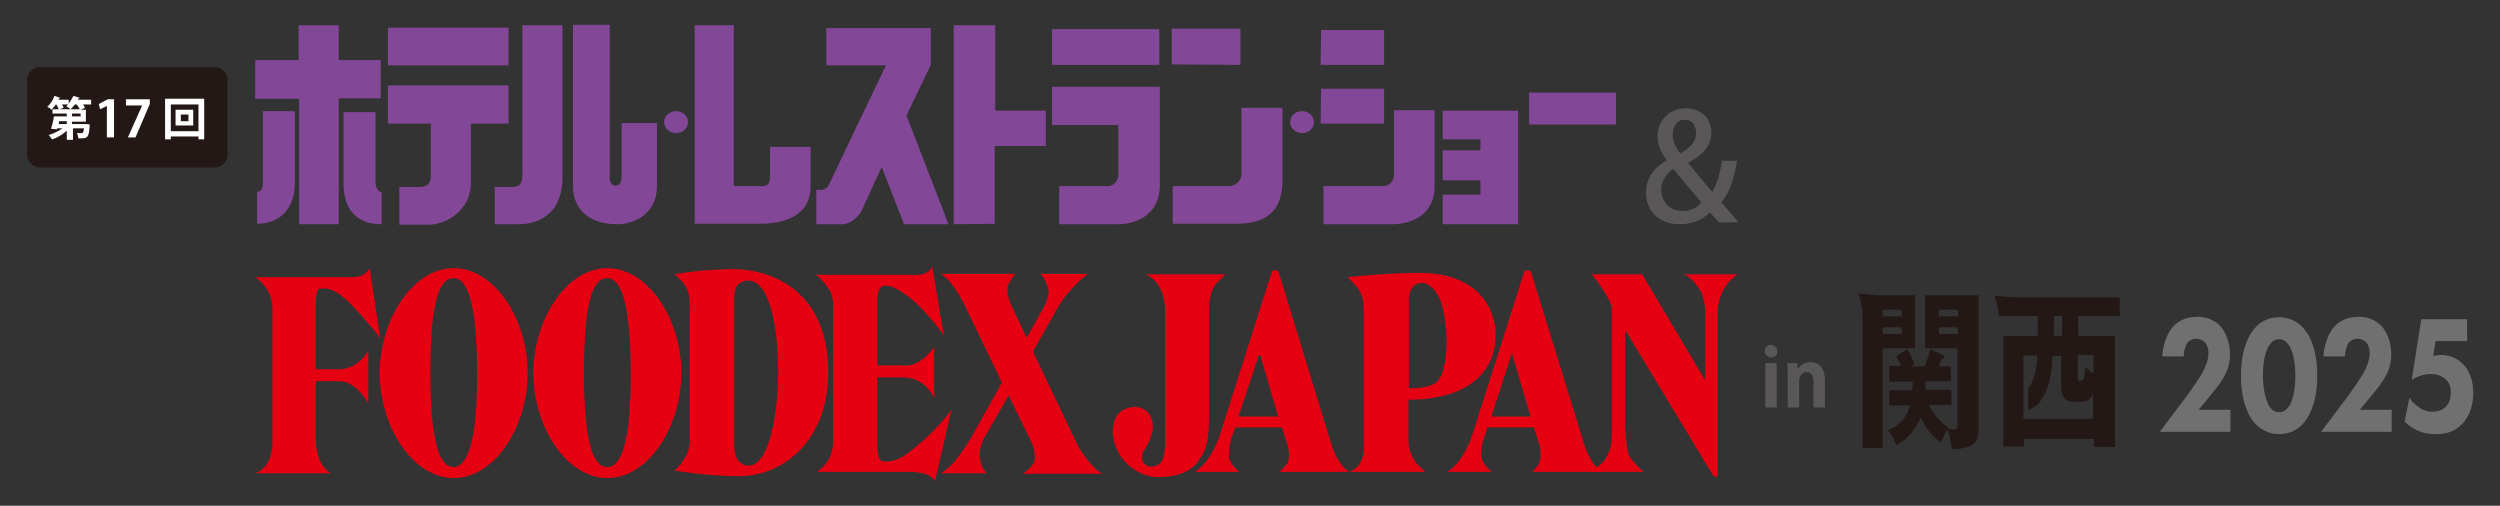 <?xml version="1.0" encoding="utf-8"?>
<!-- Generator: Adobe Illustrator 28.0.0, SVG Export Plug-In . SVG Version: 6.00 Build 0)  -->
<svg version="1.1" id="レイヤー_1" xmlns="http://www.w3.org/2000/svg" xmlns:xlink="http://www.w3.org/1999/xlink" x="0px"
	 y="0px" viewBox="0 0 524 106" style="enable-background:new 0 0 524 106;" xml:space="preserve">
<rect x="0" y="0" width="524" height="106" fill="#333333" stroke="none"/>
<style type="text/css">
	.st0{fill:#834797;}
	.st1{fill:#E50012;}
	.st2{fill:#595757;}
	.st3{fill:#231815;}
	.st4{fill:#717071;}
	.st5{fill:#FFFFFF;}
</style>
<g>
	<g>
		<g>
			<g>
				<rect x="320.5" y="19.4" class="st0" width="18.2" height="6.7"/>
				<polygon class="st0" points="302.4,47 302.4,40.8 310.3,40.8 310.3,37.8 302.4,37.8 302.4,31.5 310.3,31.5 310.3,29.2 
					302.4,29.2 302.4,23.2 318.2,23.2 318.2,47 				"/>
				<path class="st0" d="M277.4,47v-8h12.4c1.8,0,2.4-1.5,2.4-2.5V23.1h8.5V39c0,6.7-5.9,8-8.8,8H277.4z"/>
				<polygon class="st0" points="276.9,18.6 290.1,18.6 290.1,25.9 276.8,25.9 				"/>
				<polygon class="st0" points="276.9,6.3 290.1,6.3 290.1,13.6 276.8,13.6 				"/>
				<polygon class="st0" points="245.6,13.5 245.6,6 260,6 260,13.6 				"/>
				<path class="st0" d="M245.8,47V39h11.8c1.5,0,2.6-1.3,2.6-2.4v-14h8.6v15.2c0,8-5.3,9.1-10,9.1H245.8z"/>
				<rect x="220.5" y="6.1" class="st0" width="22.5" height="7.5"/>
				<path class="st0" d="M222,47V39h10.2c1.4,0,2.2-1.3,2.2-2.4V26.2h-13.9v-8h22.6v20.5c0,7.2-6.2,8.3-8.8,8.3H222z"/>
				<polygon class="st0" points="199.9,47 199.9,5.3 208.6,5.3 208.6,23.2 219.2,23.2 219.2,30.6 208.5,30.6 208.5,46.9 				"/>
				<path class="st0" d="M171.1,47v-7.2l1,0c0.9,0,1.5-0.7,1.7-1.2c0.2-0.5,11.9-24.9,11.9-24.9h-12.5V5.9h21.9v7.7l-5.1,10.6
					l8.8,22.8h-9.3l-4.7-12l-4,8.7c-0.9,2.2-3,3.3-4.2,3.3H171.1z"/>
				<path class="st0" d="M145.6,47V5.3h8.2V39h6.2c1.2,0,1.4-1.1,1.4-2v-6.2h8.5V39c0,7-6.9,7.9-10.6,7.9H145.6z"/>
				<path class="st0" d="M130.3,25.8h7.4V39c0,6-5,8-8.3,8c-5.9,0-9.3-3.1-9.3-8V5.2h7.7v31.9c0,1.4,0.6,1.8,1.2,1.8
					c0.7,0,1.3-0.5,1.3-1.8V25.8z"/>
				<path class="st0" d="M103.7,47v-7.8h3.7c1.4,0,2.1-0.7,2.1-2.4V5.3h8.4v31.9c0,6.9-4.2,9.8-9.3,9.8H103.7z"/>
				<polygon class="st0" points="81.3,13.7 81.3,5.8 106.6,5.8 106.6,13.7 				"/>
				<path class="st0" d="M83.7,47v-7.8h4c1.8,0,2.6-0.6,2.6-2.4V25.9h-9v-8h25.3v8h-7.9v12.4c0,5.9-5.3,8.8-8.9,8.8H83.7z"/>
				<path class="st0" d="M80,47v-6.7c-0.7,0-1.3-1.1-1.3-2V23.5H72v14.9C72,43.9,74.7,47,80,47"/>
				<path class="st0" d="M53.9,46.9v-6.7c1.1,0,1.2-1.1,1.2-1.9v-15h6.7v15C61.8,43.9,58.5,46.9,53.9,46.9"/>
				<polygon class="st0" points="62.7,47 62.7,20.7 53.5,20.7 53.5,12.6 62.6,12.6 62.6,5.3 71,5.3 71,12.6 79.8,12.6 79.8,20.6 
					71,20.6 71,47 				"/>
				<path class="st0" d="M141.7,27.9c1.4,0,2.5-1,2.5-2.3c0-1.3-1.1-2.3-2.5-2.3c-1.4,0-2.5,1-2.5,2.3
					C139.2,26.8,140.3,27.9,141.7,27.9"/>
				<path class="st0" d="M272.9,27.9c1.4,0,2.5-1,2.5-2.3c0-1.3-1.1-2.3-2.5-2.3c-1.4,0-2.5,1-2.5,2.3
					C270.4,26.8,271.5,27.9,272.9,27.9"/>
			</g>
			<g>
				<path class="st1" d="M71.3,77.4h-5.1V63.4c0,0,0-2.9,0.8-2.9c0.8,0,2.7-0.8,6.9,3.6c4.1,4.5,4.8,5.5,5.8,6.8l-2.2-14.6
					c0,0-0.8,1.1-1.8,1.5c-0.9,0.4-2.8,0.3-4.2,0.3h-18c0,0,3.6,2.2,3.6,6.5v28.8c0,0-0.2,4.7-3.6,5.8h15.9c0,0-3.2-1.3-3.2-7.4
					V79.9h4.9c3.7,0,6.1,4.7,6.1,4.7V73.5C74.8,77.5,71.3,77.4,71.3,77.4"/>
				<path class="st1" d="M95.1,56.2c-8.6,0-15.5,10.8-15.5,22c0,11.4,7,22,15.5,22c8.6,0,15.5-10.7,15.5-22
					C110.7,67.1,103.7,56.2,95.1,56.2 M95.1,97.9c-2.7,0-4.9-4.2-4.9-19.8c0-16.1,2.2-19.8,4.9-19.8c2.7,0,4.9,4.8,4.9,19.8
					C100.1,92.9,97.8,97.9,95.1,97.9"/>
				<path class="st1" d="M127.3,56.2c-8.6,0-15.5,10.8-15.5,22c0,11.4,7,22,15.5,22c8.6,0,15.5-10.7,15.5-22
					C142.9,67.1,135.9,56.2,127.3,56.2 M127.3,97.9c-2.7,0-4.9-4.2-4.9-19.8c0-16.1,2.2-19.8,4.9-19.8c2.7,0,4.9,4.8,4.9,19.8
					C132.3,92.9,130.1,97.9,127.3,97.9"/>
				<path class="st1" d="M154.9,99.8c9.6,0,18.7-7.8,18.7-21.7c0-17-11.6-21.7-20.2-21.7c0,0-7.1,0.1-12,1.1c0,0,1.7,1.4,2.3,2.5
					c0.6,1,0.9,1.9,0.9,6.1v25.5c0,0,0.1,2.5-0.8,3.9c-0.5,0.8-1.3,2.4-2.5,3.1C141.4,98.6,147.8,99.8,154.9,99.8 M153.9,93.5V62
					c0-3.3,2.9-3.2,2.9-3.2c4.5,0,6.3,9.6,6.3,19.4c0,7.8-1.7,19.4-6.2,19.4C153.7,97.5,153.9,93.5,153.9,93.5"/>
				<path class="st1" d="M190.4,94.9c-2.4,1.9-4.3,1.9-5.4,1.8c-1.1-0.2-1.1-2.9-1.1-2.9V79.1h5.4c4.8,0,6.5,4.4,6.5,4.4V72.7
					c-3.2,4.6-6.5,3.9-6.5,3.9h-5.4V63.7c0-2.2,0.1-3.3,1.1-3.7c1-0.4,2.4,0.3,2.4,0.3c5.2,2.3,10.4,10,10.4,10l-2.4-14.5
					c-0.9,2.4-4.7,1.8-4.7,1.8h-19.7c1.3,0.9,2.3,2.3,2.9,3.3c0.8,1.3,0.7,3.1,0.7,3.1v28.7c0,4.3-3.4,6.2-3.4,6.2h19.1
					c1.4,0,3,0.2,3.9,0.5c0.9,0.3,1.8,1.4,1.8,1.4l3.4-14.9C196.2,90.3,192.8,93,190.4,94.9"/>
				<path class="st1" d="M214.4,99.3h16.7c-2.4-1.1-5.1-5.7-5.1-5.7l-9.5-19.9l5.2-9.2c2.3-4.1,6.3-7.1,6.3-7.1h-10.1
					c1,0.3,1.8,3,1.9,3.6c0.1,0.9-0.8,3-0.8,3l-3.8,6.8l-3.1-6.5c-0.9-1.9-1-3.4-0.9-4.2c0.1-0.8,1.6-2.7,1.6-2.7h-15.6
					c2.5,1.4,4.9,6.4,4.9,6.4l7.9,16.4l-5.6,10c-0.7,1.4-2.4,4.1-3.9,6c-1.4,1.9-3.3,3-3.3,3h9.6c-3-3.4-0.4-7.6-0.4-7.6l5-8.7
					l4.9,10c0.6,1.3,0.7,3.1,0.5,3.9C216.3,98,214.4,99.3,214.4,99.3"/>
				<path class="st1" d="M256.9,57.5h-16.8c0,0,4.1,1.3,4.1,7.7v27.1c0,0,0.2,4.1-1.3,5c-1.3,0.8-2.2,0.6-2.9,0
					c-0.7-0.6-0.9-1.7-0.2-2.9c0.8-1.2,2.3-3.9,1.7-6.2c-0.6-2.3-2.3-2.9-3.7-2.9c-1.3,0-3.6,0.6-4.3,3.2c-0.8,2.6,0.3,5.1,0.8,6.1
					c1.1,2.5,4.6,5.4,8.4,5.4c3.8,0,6.6-1,8.2-3c2-2.6,2.5-4.5,2.5-9.8v-23c0,0,0.1-2.4,1-4C254.9,59.4,255.3,59,256.9,57.5"/>
				<path class="st1" d="M268.2,98.9h14.6c-2.5-1.5-3.7-5.6-3.7-5.6L268,57c-0.2-0.3-0.4-0.3-0.4-0.3h-0.7c-0.2,0-0.3,0.2-0.3,0.2
					l-10.7,33.6c-2.1,6.8-5.5,8.4-5.5,8.4h9.3c-0.5-0.5-1.6-1.5-2-2.6c-0.4-1.1,0.2-3.8,0.2-3.8l1-2.9h9.8l1.2,3.8
					c0.5,2,0.2,2.9,0,3.6C269.4,97.7,268.2,98.9,268.2,98.9 M259.6,87.3L264,74l3.9,13.3H259.6z"/>
				<path class="st1" d="M321.2,98.9h14.6c-2.5-1.5-3.7-5.6-3.7-5.6L320.9,57c-0.2-0.3-0.4-0.3-0.4-0.3h-0.7c-0.2,0-0.3,0.2-0.3,0.2
					l-10.7,33.6c-2.1,6.8-5.5,8.4-5.5,8.4h9.3c-0.5-0.5-1.6-1.5-2-2.6c-0.4-1.1,0.2-3.8,0.2-3.8l1-2.9h9.7l1.2,3.8
					c0.4,2,0.2,2.9-0.1,3.6C322.4,97.7,321.2,98.9,321.2,98.9 M312.6,87.3l4.3-13.3l3.9,13.3H312.6z"/>
				<path class="st1" d="M313.5,70.3c0-6.4-4.5-13.1-15.9-13.1c0,0-5.5-0.1-15.2,0.9c0,0,1.7,1.5,2.4,2.6c0.7,1.1,1.1,2.1,1.1,5.4
					v26.8c0,0,0.1,1.9-0.4,3.2c-0.5,1.4-1,2-2.7,2.8h16c0,0-3.5-2.4-3.6-6.2v-8.9C309.3,83.7,313.5,76.6,313.5,70.3 M298,59.3
					c2.6,0,4.1,4.1,4.1,4.1s1.1,4.1,1.1,7.5c0,3.5-0.3,8.1-2.5,9.5c-1.4,0.8-3.7,1-5.4,1V63.5C295.2,63.5,295,59.3,298,59.3"/>
				<path class="st1" d="M352.6,57.5h11.7c0,0-4.3,2.1-4.3,8.6v33.8h-0.8l-18.6-30.8v20.2c0,0,0.3,5.2,0.9,6.3
					c0.7,1.1,2.4,2.9,3,3.3h-11.2c0,0,2.7-1.6,3.3-2.9c0.6-1.3,1.3-1.7,1.3-6.5V65c0,0-0.2-1.4-0.9-2.6c-0.6-1.1-3-4.9-3.6-4.9h10.8
					l13.2,22.2V66.4c0,0,0.2-3.4-1-5.4C355.2,58.9,353.7,57.5,352.6,57.5"/>
			</g>
			<g>
				<path class="st2" d="M364.4,46.6h-4.1c-0.6-0.6-1.1-1.2-1.9-2.1c-1.7,1.7-3.9,2.5-6.3,2.5c-4.7,0-7.1-3.1-7.1-6.6
					c0-3.1,1.7-5.3,4.3-6.8l0-0.1c-1.1-1.5-1.9-3.2-1.9-4.9c0-2.9,2.1-5.9,6-5.9c2.9,0,5.3,1.9,5.3,5.1c0,2.4-1.3,4.4-4.8,6.3v0.1
					c1.6,1.9,3.5,4.4,5,6c1-1.7,1.7-4,2-6.5h3.2c-0.6,3.5-1.5,6.6-3.3,8.7L364.4,46.6z M356.6,42.4c-1.5-1.7-3.7-4.4-5.9-7
					c-1.1,0.8-2.5,2.2-2.5,4.3c0,2.5,1.7,4.5,4.3,4.5C354.7,44.3,356,43.2,356.6,42.4z M350.6,28.2c0,1.5,0.7,2.8,1.6,4
					c2.1-1.3,3.3-2.5,3.3-4.3c0-1.4-0.7-2.8-2.4-2.8C351.4,25.1,350.6,26.7,350.6,28.2z"/>
			</g>
		</g>
		<g>
			<g>
				<path class="st2" d="M371.2,74.9c-0.8,0-1.3-0.6-1.3-1.3c0-0.8,0.5-1.3,1.3-1.3c0.8,0,1.3,0.6,1.3,1.3
					C372.6,74.4,372,74.9,371.2,74.9z M372.5,85.4H370v-9.3h2.4V85.4z"/>
				<path class="st2" d="M382.5,85.4h-2.4V80c0-1.1-0.4-2-1.4-2c-0.7,0-1.6,0.5-1.6,1.9v5.5h-2.4v-6.5c0-1.1,0-2-0.1-2.8h2.1
					l0.1,1.2h0.1c0.4-0.7,1.3-1.4,2.6-1.4c1.7,0,3,1.2,3,3.8V85.4z"/>
			</g>
			<g>
				<path class="st3" d="M403.5,61.9V73h6.8v15.7c0,0.8,0,1.3-0.7,1.3c-0.4,0-1.1-0.1-1.3-0.2l0.1-0.2c-0.7-0.4-2.4-1.5-4.1-4.7h4.7
					v-3.2h-5.4c0-0.5,0-1,0-1.8h5.3v-3.1h-2.5c0.3-0.7,0.4-1.1,0.5-1.5c0.4-0.1,0.6-0.2,0.6-0.5c0-0.2-0.1-0.4-0.3-0.4l-2.6-1.2
					c-0.5,1.8-1,3.2-1.2,3.6h-2.9l0.8-0.5c-0.2-0.4-0.8-2-1.5-3.1l-2.4,1.5c0.3,0.4,0.6,0.9,1.1,2H396V80h4.9c0,0.5,0,1-0.1,1.8H396
					V85h4.4c-0.9,2.8-2.5,4.2-4.7,5.2c0.8,1,1.4,2.1,1.8,3.1c3.2-1.7,4.5-4.6,5.1-5.8c1,2.3,2.5,4,4.2,5.3c0.2-0.5,0.8-1.9,1.4-2.8
					c0.7,2.2,0.8,3.2,0.9,4.1c1.3,0,5.6,0.2,5.6-3.7V61.9H403.5z M410.4,70h-4v-1.4h4V70z M410.4,66.3h-4v-1.4h4V66.3z"/>
				<path class="st3" d="M401.4,61.9h-8l0,0l-3.9-0.4c0.6,1.5,0.9,4,0.9,4.3v28.1h4.2V73h6.8V61.9z M398.6,70h-4v-1.4h4V70z
					 M398.6,66.3h-4v-1.4h4V66.3z"/>
			</g>
			<path class="st3" d="M444.3,66.2v-3.9h-22.6L418,62c0.7,1.6,0.9,4,0.9,4l0,0v0.2h8.2v4.2h-7.2v23.2h4.3V92h14.7v1.7h4.4V70.4
				h-7.7v-4.2H444.3z M430.5,66.2h1.7v4.2h-1.7V66.2z M438.8,87.8h-14.7V74.5h2.9c-0.1,5-1.9,6.9-1.9,6.9v4.5c0,0,4.8-0.6,5.1-11.3
				h1.8v5.9c0,3.7,1.8,3.7,2.4,3.7h1.8c1.7,0,2.1-0.8,2.5-1.7V87.8z M438.8,74.5v3.8c-0.6-0.3-1.3-1-1.7-1.5c-0.2,3-0.6,3-1.1,3
				c-0.6,0-0.5,0-0.5-1v-4.4H438.8z"/>
		</g>
		<g>
			<path class="st4" d="M467.6,90.5h-14.9l5.8-7.7c1-1.4,2.6-3.7,3.2-4.8c0.4-0.8,1.2-2.4,1.2-4c0-0.9-0.3-1.8-0.8-2.3
				c-0.4-0.4-1-0.7-1.8-0.7c-0.8,0-1.4,0.4-1.8,0.8c-0.5,0.7-0.8,2-0.8,2.9h-4.5c0.1-2,0.8-4.4,2-5.9c0.9-1.2,2.6-2.4,5.4-2.4
				c2.8,0,4.3,1.4,5,2.2c1,1.3,1.8,3.2,1.8,5.6c0,2.1-0.5,3.6-1.5,5.2c-0.8,1.4-1.9,2.6-3.1,4.1l-2,2.4h6.7V90.5z"/>
			<path class="st4" d="M482.9,88.6c-1.1,1.3-2.8,2.4-5.2,2.4c-2.3,0-4-1.1-5.2-2.4c-1.9-2.3-2.8-5.8-2.8-9.8c0-4.1,0.9-7.6,2.8-9.9
				c1.2-1.4,2.8-2.4,5.2-2.4c2.4,0,4.1,1.1,5.2,2.4c1.9,2.2,2.8,5.8,2.8,9.9C485.7,82.7,484.8,86.3,482.9,88.6z M475.9,72
				c-1.4,1.7-1.6,5.1-1.6,6.7c0,1.8,0.3,5.1,1.6,6.8c0.5,0.6,1,0.9,1.8,0.9c0.8,0,1.3-0.3,1.8-0.9c1.4-1.6,1.6-4.9,1.6-6.8
				c0-1.7-0.2-5-1.6-6.7c-0.5-0.6-1-0.9-1.8-0.9C476.9,71.1,476.4,71.4,475.9,72z"/>
			<path class="st4" d="M501.4,90.5h-14.9l5.8-7.7c1-1.4,2.6-3.7,3.2-4.8c0.4-0.8,1.2-2.4,1.2-4c0-0.9-0.3-1.8-0.8-2.3
				c-0.4-0.4-1-0.7-1.8-0.7c-0.8,0-1.4,0.4-1.8,0.8c-0.5,0.7-0.8,2-0.8,2.9h-4.5c0.1-2,0.8-4.4,2-5.9c0.9-1.2,2.6-2.4,5.4-2.4
				c2.8,0,4.3,1.4,5,2.2c1,1.3,1.8,3.2,1.8,5.6c0,2.1-0.5,3.6-1.5,5.2c-0.8,1.4-1.9,2.6-3.1,4.1l-2,2.4h6.7V90.5z"/>
			<path class="st4" d="M517.1,71.5h-6.6l-0.5,3.1c0.5-0.1,1.1-0.2,1.6-0.2c2.2,0,3.9,1,5,2.3c0.9,1.1,1.8,2.9,1.8,5.7
				c0,3-1.1,5-2,6.1c-1.8,2.1-3.9,2.5-5.9,2.5c-1.8,0-4-0.3-6.5-2.6l1-5c0.5,0.7,1.3,1.5,1.9,1.9c0.8,0.6,1.8,1,2.9,1
				c1,0,2.1-0.3,2.8-1c0.6-0.6,1.1-1.6,1.1-3c0-1.4-0.5-2.3-1-2.7c-0.2-0.2-1.2-1.2-3.2-1.2c-1.6,0-3,0.6-4,1.2l2-12.7h9.6V71.5z"/>
		</g>
	</g>
	<path class="st3" d="M45,35.1H8.4c-1.5,0-2.7-1.2-2.7-2.7V16.8c0-1.5,1.2-2.7,2.7-2.7H45c1.5,0,2.7,1.2,2.7,2.7v15.5
		C47.7,33.9,46.5,35.1,45,35.1z"/>
	<g>
		<path class="st5" d="M19.1,21v0.9h-1.7c0.2,0.2,0.3,0.5,0.4,0.7l-0.9,0.4H18v2.5h-2.9V26h2.7l0.3,0l0.7,0.1c0,0.1,0,0.2,0,0.3
			c-0.2,2.4-0.4,2.6-1.9,2.6c-0.1,0-0.3,0-0.5,0c0-0.3-0.1-0.8-0.3-1.1c0.4,0,0.8,0,0.9,0c0.4,0,0.5-0.1,0.6-1h-2.3v2.4H14v-1.9
			c-0.9,0.8-2,1.5-3.1,1.8c-0.2-0.3-0.5-0.7-0.7-0.9c1-0.3,2.1-0.8,2.9-1.4H12l-0.1,0.2L10.7,27c0.2-0.7,0.5-1.7,0.6-2.6H14v-0.6h-3
			v-0.9h1.3c-0.1-0.3-0.3-0.7-0.5-1h-0.1c-0.3,0.4-0.6,0.8-0.9,1.1c-0.2-0.2-0.6-0.5-0.9-0.6c0.6-0.5,1.2-1.4,1.5-2.3l1.2,0.4
			c0,0.1-0.1,0.1-0.2,0.1c0,0.1-0.1,0.2-0.2,0.3h2.2v0.8c0.4-0.5,0.7-1.1,1-1.6l1.3,0.4c0,0.1-0.1,0.1-0.2,0.1
			c0,0.1-0.1,0.2-0.2,0.3H19.1z M14,26v-0.6h-1.6c0,0.2-0.1,0.4-0.1,0.6H14z M12.5,22.9h4.2c-0.1-0.3-0.4-0.7-0.6-1h-0.4
			c-0.3,0.4-0.6,0.7-0.9,1c-0.2-0.2-0.6-0.5-0.9-0.6c0.1-0.1,0.3-0.3,0.4-0.4H13c0.1,0.2,0.3,0.5,0.3,0.7L12.5,22.9z M16.9,24.4
			v-0.6h-1.8v0.6H16.9z"/>
		<path class="st5" d="M22.4,28.8v-6.6h0L21,22.9l-0.3-1.1l1.9-1h1.3v8H22.4z"/>
		<path class="st5" d="M26.4,20.8h5v1l-3,7h-1.6l3-6.7v0h-3.4V20.8z"/>
		<path class="st5" d="M34.6,20.7h8.2v8.5h-1.2v-0.6h-5.8v0.6h-1.2V20.7z M35.8,27.5h5.8v-5.6h-5.8V27.5z M36.8,23h3.7v3.3h-3.7V23z
			 M39.5,25.4V24h-1.6v1.4H39.5z"/>
	</g>
</g>
</svg>
